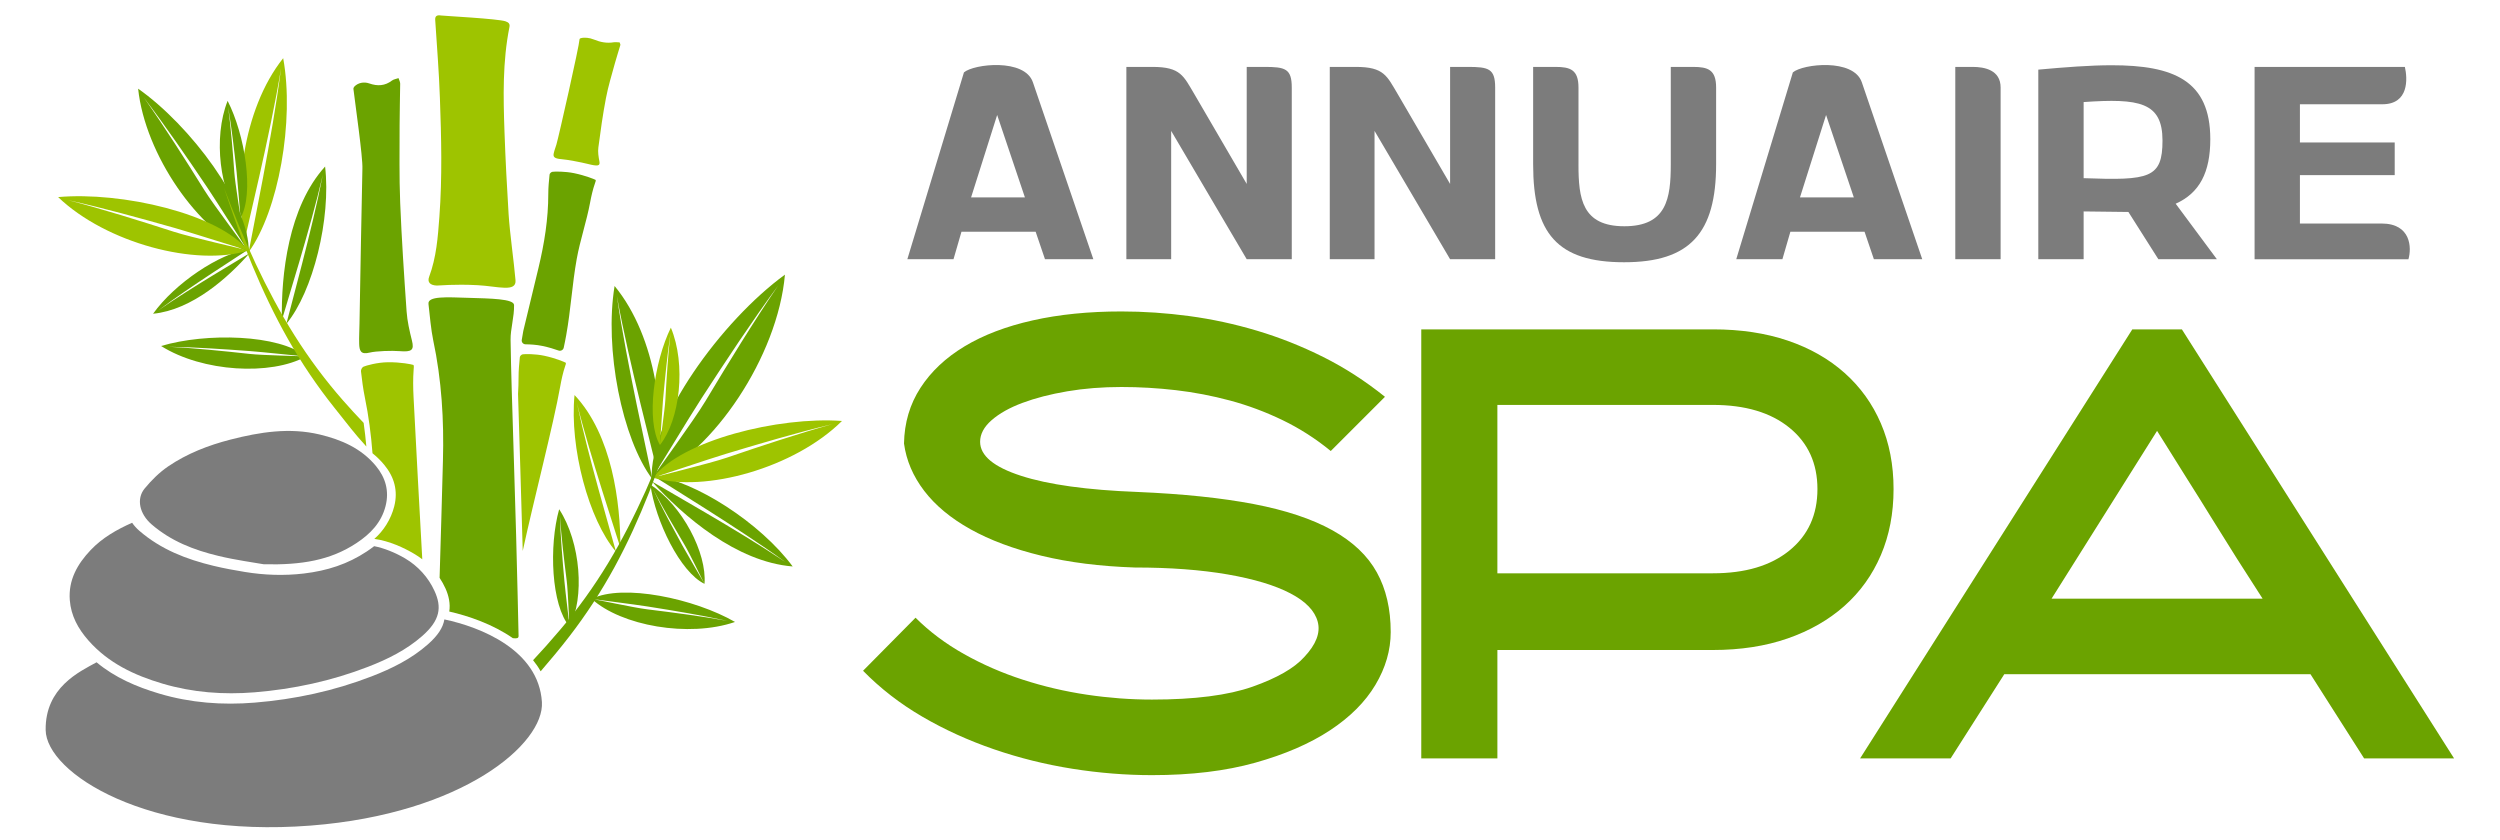 <?xml version="1.0" encoding="utf-8"?>
<!-- Generator: Adobe Illustrator 16.0.0, SVG Export Plug-In . SVG Version: 6.00 Build 0)  -->
<!DOCTYPE svg PUBLIC "-//W3C//DTD SVG 1.1//EN" "http://www.w3.org/Graphics/SVG/1.1/DTD/svg11.dtd">
<svg version="1.1" id="Calque_1" xmlns="http://www.w3.org/2000/svg" xmlns:xlink="http://www.w3.org/1999/xlink" x="0px" y="0px"
	 width="173.5px" height="58.309px" viewBox="0 0 173.5 58.309" enable-background="new 0 0 173.5 58.309" xml:space="preserve">
<path fill="#6BA300" d="M25.151,11.711c0.035-0.811-0.506-4.539-0.623-5.536c-0.006-0.056,0.025-0.128,0.07-0.173
	c0.252-0.257,0.654-0.344,1.028-0.212c0.58,0.205,1.098,0.168,1.576-0.199c0.114-0.088,0.302-0.115,0.455-0.17
	c0.04,0.128,0.116,0.256,0.116,0.385c-0.006,0.953-0.041,1.906-0.04,2.859c0,1.801-0.032,3.604,0.04,5.402
	c0.102,2.517,0.269,5.03,0.445,7.544c0.048,0.682,0.204,1.359,0.372,2.029c0.164,0.658-0.006,0.8-0.866,0.729
	c-0.499-0.042-1.614-0.013-2.082,0.104c-0.599,0.15-0.701-0.125-0.715-0.621c-0.015-0.46,0.017-0.922,0.022-1.382
	C24.965,21.319,25.137,12.026,25.151,11.711z"/>
<path fill="#9EC400" d="M35.776,19.443c0.078,0.867-1.242,0.422-2.624,0.349c-1.66-0.087-2.655,0.032-2.839,0.025
	c-0.474-0.017-0.667-0.241-0.532-0.604c0.507-1.36,0.608-2.762,0.712-4.165c0.204-2.75,0.136-5.5,0.036-8.25
	c-0.063-1.807-0.208-3.612-0.326-5.417c-0.017-0.262,0.112-0.357,0.417-0.305c0.152,0.026,3.949,0.223,4.464,0.403
	c0.228,0.078,0.313,0.187,0.272,0.394c-0.483,2.415-0.429,4.849-0.344,7.281c0.067,1.902,0.167,3.805,0.285,5.706
	C35.382,16.212,35.665,18.131,35.776,19.443z"/>
<path fill="#9EC400" d="M40.222,2.715c0.001-0.025,0.037-0.052,0.081-0.064c0.246-0.069,0.603-0.036,0.908,0.09
	c0.472,0.195,0.922,0.271,1.377,0.194c0.108-0.019,0.273,0.002,0.41,0.005c0.02,0.064,0.07,0.134,0.054,0.191
	c-0.121,0.423-0.265,0.84-0.379,1.264c-0.218,0.8-0.464,1.595-0.618,2.408c-0.218,1.136-0.379,2.283-0.528,3.431
	c-0.042,0.312,0.01,0.641,0.072,0.968c0.063,0.321-0.102,0.354-0.83,0.169c-0.423-0.106-1.384-0.293-1.801-0.325
	c-0.532-0.04-0.586-0.181-0.539-0.404c0.043-0.208,0.127-0.406,0.186-0.611C38.767,9.522,40.202,3.179,40.222,2.715z"/>
<path fill="#6BA300" d="M41.326,12.48c-0.087-0.046-0.697-0.298-1.481-0.461c-0.625-0.129-1.326-0.12-1.499-0.097
	c-0.099,0.013-0.198,0.118-0.206,0.194c-0.046,0.442-0.089,0.886-0.089,1.334c0.002,1.748-0.275,3.45-0.678,5.132
	c-0.347,1.461-0.703,2.921-1.056,4.381c-0.008,0.032-0.061,0.354-0.108,0.629c-0.026,0.159,0.101,0.304,0.268,0.304
	c0.305,0.001,0.744,0.026,1.152,0.111c0.46,0.095,0.859,0.221,1.128,0.318c0.159,0.057,0.332-0.035,0.365-0.194
	c0.063-0.297,0.12-0.567,0.173-0.869c0.317-1.758,0.412-3.522,0.728-5.28c0.235-1.312,0.688-2.617,0.931-3.929
	c0.081-0.434,0.187-0.905,0.336-1.328C41.317,12.646,41.375,12.508,41.326,12.48z"/>
<path fill="#9EC400" d="M39.254,25.169c-0.087-0.049-0.695-0.31-1.478-0.479c-0.623-0.134-1.322-0.125-1.494-0.102
	c-0.098,0.014-0.198,0.124-0.206,0.202c-0.045,0.46-0.089,0.922-0.088,1.388c0,0.388-0.012,0.774-0.036,1.159
	c0.104,3.491,0.218,6.982,0.314,10.474c0.004,0.135,0.008,0.277,0.012,0.425c0.762-3.521,2.132-8.77,2.604-11.43
	c0.081-0.45,0.186-0.942,0.335-1.381C39.246,25.341,39.303,25.198,39.254,25.169z"/>
<path fill="#6BA300" d="M19.856,21.235c0.304-1.007,0.607-2.014,0.903-3.023c0.296-1.008,0.588-2.02,0.866-3.033
	c0.279-1.015,0.544-2.032,0.781-3.057c-0.2,1.032-0.43,2.06-0.673,3.084c-0.242,1.024-0.498,2.045-0.76,3.065
	c-0.26,1.02-0.529,2.038-0.798,3.055c-0.099,0.383-0.201,0.767-0.302,1.15c1.849-2.228,3.11-7.309,2.689-10.918
	c-2.561,2.817-3.057,7.524-3,10.651C19.659,21.883,19.758,21.56,19.856,21.235z"/>
<path fill="#6BA300" d="M16.691,17.952c-0.644,0.387-1.287,0.774-1.928,1.166c-0.639,0.391-1.278,0.786-1.911,1.189
	c-0.632,0.403-1.261,0.814-1.876,1.244c0.601-0.451,1.214-0.885,1.833-1.31c0.619-0.425,1.243-0.843,1.87-1.258
	c0.626-0.414,1.255-0.824,1.885-1.233c0.237-0.154,0.474-0.309,0.711-0.463c-2.045,0.293-5.146,2.377-6.652,4.487
	c2.705-0.264,5.222-2.515,6.689-4.196C17.104,17.703,16.897,17.827,16.691,17.952z"/>
<path fill="#9EC400" d="M17.133,15.991c0.29-1.245,0.578-2.49,0.858-3.738c0.281-1.247,0.554-2.496,0.81-3.747
	c0.258-1.252,0.499-2.507,0.705-3.769c-0.161,1.268-0.359,2.532-0.571,3.793c-0.214,1.262-0.442,2.52-0.678,3.778
	c-0.236,1.257-0.48,2.513-0.726,3.767c-0.092,0.474-0.185,0.947-0.276,1.42c2.067-2.848,3.193-9.111,2.397-13.456
	c-2.884,3.621-3.453,9.587-2.583,12.925C17.161,16.564,17.04,16.393,17.133,15.991z"/>
<path fill="#6BA300" d="M17.322,24.562c-0.935-0.104-1.871-0.202-2.807-0.288c-0.938-0.087-1.875-0.162-2.814-0.209
	c0.941,0.014,1.881,0.056,2.821,0.11c0.939,0.054,1.879,0.119,2.817,0.189c0.939,0.071,3.536,0.35,3.889,0.378
	c-1.839-1.544-6.936-1.663-10.048-0.729c2.882,1.815,7.634,2.069,10.048,0.729C20.929,24.708,18.256,24.666,17.322,24.562z"/>
<path fill="#6BA300" d="M14.167,13.171c-0.675-1.084-1.357-2.166-2.052-3.238c-0.696-1.072-1.405-2.136-2.144-3.179
	c0.775,1.016,1.521,2.056,2.255,3.104c0.732,1.048,1.454,2.105,2.167,3.167c0.714,1.061,2.6,4.069,2.867,4.47
	c0.102-3.263-4.058-8.803-7.674-11.34c0.486,4.603,4.212,9.89,7.674,11.34C17.044,17.144,14.841,14.257,14.167,13.171z"/>
<path fill="#9EC400" d="M12.06,16.083c-1.215-0.393-2.434-0.779-3.657-1.15c-1.223-0.37-2.451-0.727-3.69-1.045
	c1.249,0.275,2.49,0.588,3.726,0.915c1.238,0.328,2.469,0.672,3.701,1.022c1.229,0.35,4.61,1.43,5.074,1.565
	c-2.029-2.558-8.781-4.106-13.18-3.712c3.341,3.202,9.6,4.838,13.18,3.712C16.822,17.261,13.276,16.477,12.06,16.083z"/>
<path fill="#6BA300" d="M16.263,11.981c-0.055-0.762-0.114-1.522-0.182-2.282c-0.07-0.76-0.148-1.519-0.248-2.276
	c0.127,0.753,0.23,1.509,0.327,2.267c0.096,0.758,0.181,1.517,0.264,2.276c0.08,0.76,0.24,2.874,0.269,3.159
	C17.656,13.431,17,9.346,15.797,7c-1.024,2.566-0.528,6.396,0.896,8.126C16.678,14.88,16.318,12.742,16.263,11.981z"/>
<path fill="#9EC400" d="M42.745,37.044c-0.321-1.001-0.642-2.003-0.956-3.007c-0.314-1.003-0.622-2.009-0.918-3.018
	c-0.295-1.009-0.579-2.022-0.832-3.042c0.218,1.029,0.466,2.052,0.725,3.072c0.261,1.02,0.532,2.037,0.812,3.052
	c0.279,1.015,0.565,2.028,0.851,3.041c0.108,0.382,0.216,0.764,0.323,1.145c-1.889-2.195-3.235-7.254-2.877-10.871
	c2.609,2.774,3.187,7.471,3.184,10.599C42.953,37.689,42.849,37.367,42.745,37.044z"/>
<path fill="#6BA300" d="M46.154,33.942c0.938,0.544,1.877,1.086,2.811,1.637c0.935,0.549,1.865,1.104,2.79,1.671
	s1.841,1.145,2.742,1.749c-0.879-0.637-1.776-1.246-2.681-1.846c-0.904-0.599-1.816-1.187-2.731-1.77
	c-0.915-0.583-1.835-1.16-2.753-1.735c-0.347-0.217-0.694-0.434-1.04-0.652c2.961,0.372,7.491,3.305,9.72,6.316
	c-3.913-0.313-7.603-3.504-9.766-5.895C45.548,33.593,45.851,33.768,46.154,33.942z"/>
<path fill="#6BA300" d="M45.376,31.755c-0.311-1.24-0.62-2.481-0.922-3.723c-0.302-1.242-0.596-2.486-0.874-3.733
	c-0.279-1.247-0.542-2.498-0.769-3.756c0.182,1.266,0.4,2.526,0.636,3.784c0.234,1.258,0.485,2.513,0.742,3.765
	c0.259,1.253,0.525,2.504,0.792,3.754c0.099,0.472,0.2,0.944,0.3,1.416c-2.115-2.813-3.349-9.056-2.628-13.414
	c2.945,3.571,3.616,9.527,2.804,12.88C45.358,32.328,45.477,32.155,45.376,31.755z"/>
<path fill="#6BA300" d="M44.908,42.286c0.934,0.114,1.866,0.234,2.798,0.364c0.931,0.131,1.861,0.273,2.787,0.443
	c-0.92-0.202-1.845-0.377-2.771-0.542c-0.927-0.163-1.855-0.315-2.786-0.462c-0.929-0.147-3.521-0.472-3.872-0.525
	c2.146-1.08,7.133-0.024,9.947,1.6c-3.221,1.104-7.904,0.26-9.947-1.6C41.365,41.6,43.974,42.173,44.908,42.286z"/>
<path fill="#6BA300" d="M48.964,27.827c0.812-1.355,1.631-2.705,2.468-4.045c0.836-1.339,1.689-2.669,2.58-3.974
	c-0.938,1.271-1.837,2.573-2.722,3.883c-0.882,1.311-1.749,2.633-2.609,3.959s-3.126,5.083-3.448,5.584
	c-0.193-4.03,4.829-10.963,9.242-14.174c-0.503,5.697-4.995,12.309-9.242,14.174C45.493,32.796,48.153,29.182,48.964,27.827z"/>
<path fill="#9EC400" d="M50.45,31.759c1.209-0.414,2.422-0.821,3.639-1.212c1.217-0.392,2.438-0.769,3.67-1.109
	c-1.243,0.296-2.479,0.63-3.71,0.979c-1.23,0.349-2.457,0.713-3.682,1.084c-1.224,0.371-4.585,1.511-5.047,1.652
	c1.985-2.592,8.709-4.257,13.114-3.938c-3.286,3.259-9.515,5.002-13.114,3.938C45.709,33.019,49.241,32.174,50.45,31.759z"/>
<path fill="#9EC400" d="M46.177,27.73c0.042-0.762,0.088-1.523,0.144-2.285c0.055-0.761,0.121-1.521,0.207-2.28
	c-0.114,0.754-0.205,1.514-0.287,2.272c-0.083,0.759-0.155,1.52-0.225,2.281c-0.067,0.761-0.19,2.876-0.215,3.163
	c-0.991-1.679-0.407-5.773,0.757-8.141c1.068,2.549,0.638,6.387-0.757,8.141C45.813,30.637,46.136,28.492,46.177,27.73z"/>
<path fill="#6BA300" d="M39.331,40.317c-0.097-0.757-0.188-1.515-0.271-2.273c-0.081-0.759-0.154-1.518-0.205-2.279
	c0.023,0.763,0.07,1.525,0.125,2.287c0.056,0.762,0.12,1.522,0.19,2.282c0.069,0.761,0.33,2.864,0.357,3.151
	c-1.275-1.473-1.438-5.606-0.721-8.144c1.51,2.314,1.777,6.167,0.721,8.144C39.496,43.241,39.426,41.074,39.331,40.317z"/>
<path fill="#6BA300" d="M47.505,37.807c-0.374-0.629-0.744-1.26-1.108-1.896c-0.362-0.637-0.718-1.277-1.055-1.927
	c0.313,0.662,0.646,1.315,0.987,1.964c0.341,0.648,0.689,1.293,1.043,1.937c0.354,0.642,1.388,2.393,1.521,2.634
	c-1.688-0.806-3.415-4.381-3.756-6.888c2.215,1.458,3.928,4.745,3.756,6.888C48.773,40.316,47.881,38.437,47.505,37.807z"/>
<path fill="#7C7C7C" d="M18.303,39.16c2.625,0.063,4.636-0.278,6.439-1.471c0.943-0.624,1.721-1.403,2.017-2.57
	c0.265-1.046-0.002-1.973-0.667-2.777c-1.025-1.24-2.411-1.828-3.9-2.186c-2.093-0.501-4.149-0.173-6.195,0.351
	c-1.536,0.395-3.009,0.965-4.329,1.863c-0.607,0.414-1.155,0.958-1.628,1.531c-0.6,0.727-0.348,1.771,0.474,2.485
	c1.351,1.172,2.957,1.79,4.639,2.193C16.356,38.87,17.59,39.032,18.303,39.16z"/>
<path fill="#7C7C7C" d="M28.113,38.753c-0.692-0.408-1.476-0.719-2.146-0.849c-0.168,0.13-0.342,0.255-0.522,0.374
	c-1.313,0.868-2.723,1.329-4.361,1.524c-1.359,0.161-2.737,0.114-4.087-0.108c-0.667-0.11-1.432-0.246-2.186-0.428
	c-1.866-0.448-3.646-1.133-5.145-2.434c-0.195-0.17-0.362-0.356-0.496-0.553c-1.061,0.471-2.066,1.04-2.878,1.895
	c-0.917,0.967-1.554,2.076-1.448,3.475c0.083,1.088,0.58,1.988,1.291,2.796c1.384,1.573,3.188,2.42,5.146,2.999
	c2.09,0.619,4.229,0.778,6.392,0.602c2.7-0.222,5.324-0.786,7.856-1.765c1.37-0.528,2.668-1.171,3.779-2.147
	c1.246-1.097,1.365-1.994,0.846-3.125C29.723,40.065,29.006,39.278,28.113,38.753z"/>
<path fill="#7C7C7C" d="M37.609,48.725c-0.227-3.632-4.277-5.209-6.769-5.738c-0.094,0.566-0.449,1.119-1.148,1.734
	c-1.146,1.009-2.488,1.673-3.902,2.22c-2.616,1.01-5.329,1.594-8.115,1.821c-2.234,0.184-4.446,0.02-6.604-0.62
	c-1.601-0.474-3.102-1.122-4.367-2.177c-0.004,0.002-0.009,0.002-0.013,0.004c-1.161,0.641-3.563,1.735-3.522,4.696
	c0.042,2.961,7.007,7.52,18.4,6.63C32.136,56.47,37.788,51.603,37.609,48.725z"/>
<path fill="#6BA300" d="M44.808,34.066c-0.777,1.728-1.636,3.418-2.614,5.031s-2.078,3.146-3.295,4.58
	c-0.698,0.823-1.282,1.478-1.904,2.141c0.196,0.24,0.374,0.496,0.526,0.77c0.682-0.788,1.35-1.59,1.989-2.418
	c1.172-1.518,2.222-3.132,3.138-4.811c0.916-1.681,1.701-3.423,2.401-5.191c0.698-1.773,1.295-3.579,1.862-5.391
	C46.261,30.562,45.583,32.335,44.808,34.066z"/>
<path fill="#9EC400" d="M28.7,27.542c-0.03-0.605-0.042-1.27,0.006-1.877c0.011-0.118,0.036-0.319-0.026-0.341
	c-0.109-0.037-0.854-0.196-1.766-0.184c-0.728,0.009-1.502,0.227-1.688,0.308c-0.104,0.047-0.186,0.217-0.174,0.321
	c0.071,0.606,0.145,1.213,0.269,1.813c0.264,1.286,0.431,2.578,0.531,3.875c0.292,0.235,0.566,0.502,0.819,0.808
	c0.688,0.833,0.964,1.792,0.69,2.875c-0.226,0.894-0.744,1.707-1.383,2.258c1.073,0.152,2.063,0.623,2.766,1.037
	c0.197,0.115,0.383,0.243,0.563,0.382C29.101,35.058,28.889,31.301,28.7,27.542z"/>
<path fill="#9EC400" d="M25.237,29.348c-0.485-0.507-0.961-1.021-1.422-1.548c-1.242-1.414-2.368-2.926-3.373-4.522
	c-1.007-1.596-1.894-3.271-2.702-4.985c-0.804-1.718-1.513-3.479-2.192-5.254c0.597,1.803,1.225,3.599,1.953,5.358
	c0.732,1.758,1.547,3.486,2.493,5.15c0.943,1.662,2.021,3.258,3.219,4.756c1.05,1.314,1.296,1.676,2.212,2.686
	C25.376,30.442,25.314,29.895,25.237,29.348z"/>
<path fill="#6BA300" d="M30.063,23.604c0.588,2.76,0.755,5.554,0.677,8.37c-0.075,2.709-0.146,5.42-0.232,8.129
	c0.154,0.23,0.29,0.475,0.406,0.729c0.235,0.514,0.351,1.084,0.265,1.608c1.335,0.305,3.025,0.881,4.413,1.849
	c0.277,0.031,0.4,0.012,0.397-0.154c-0.002-0.229-0.106-4.699-0.171-7.029c-0.094-3.379-0.205-6.757-0.306-10.135
	c-0.033-1.131-0.06-2.262-0.078-3.393c-0.012-0.729,0.261-1.6,0.242-2.408c-0.011-0.434-1.634-0.455-3.18-0.501
	c-1.458-0.043-2.85-0.143-2.758,0.44C29.811,21.783,29.921,22.94,30.063,23.604z"/>
<g>
	<g>
		<g>
			<path fill="#7C7C7C" d="M71.874,16.083h-5.148l-0.553,1.907h-3.203l3.928-12.966c0.687-0.591,4.214-0.992,4.786,0.687
				l4.194,12.279h-3.356L71.874,16.083z M67.393,13.7h3.736l-1.926-5.72L67.393,13.7z"/>
			<path fill="#7C7C7C" d="M81.279,9.085v8.905H78.17V4.643h1.812c1.964,0,2.154,0.629,2.917,1.907l3.623,6.216V4.643h1.22
				c1.45,0,1.907,0.115,1.907,1.431V17.99h-3.127L81.279,9.085z"/>
			<path fill="#7C7C7C" d="M95.393,9.085v8.905h-3.107V4.643h1.812c1.964,0,2.153,0.629,2.916,1.907l3.623,6.216V4.643h1.221
				c1.449,0,1.906,0.115,1.906,1.431V17.99h-3.127L95.393,9.085z"/>
			<path fill="#7C7C7C" d="M109.546,11.412c0,2.365,0.247,4.29,3.184,4.29s3.222-1.925,3.222-4.29V4.643h1.545
				c1.029,0,1.602,0.191,1.602,1.431v5.319c0,4.786-1.812,6.807-6.387,6.807c-4.634,0-6.312-2.002-6.312-6.788V4.643h1.544
				c1.03,0,1.603,0.191,1.603,1.431V11.412z"/>
			<path fill="#7C7C7C" d="M129.4,16.083h-5.148l-0.553,1.907h-3.203l3.928-12.966c0.686-0.591,4.214-0.992,4.786,0.687
				l4.194,12.279h-3.356L129.4,16.083z M124.918,13.7h3.737l-1.926-5.72L124.918,13.7z"/>
			<path fill="#7C7C7C" d="M138.843,17.99h-3.146V4.643h1.201c0.82,0,1.945,0.21,1.945,1.431V17.99z"/>
			<path fill="#7C7C7C" d="M147.711,14.711l-3.107-0.038v3.317h-3.146V4.833c1.869-0.172,3.623-0.305,5.091-0.305
				c4.29,0,6.846,1.049,6.846,5.129c0,2.308-0.744,3.737-2.403,4.481l2.86,3.852h-4.062L147.711,14.711z M144.604,12.365
				c4.575,0.171,5.473,0,5.473-2.613c0-2.669-1.621-2.936-5.473-2.669V12.365z"/>
			<path fill="#7C7C7C" d="M156.468,4.643h10.43c0.19,0.82,0.286,2.593-1.563,2.593h-5.721v2.651h6.579v2.269h-6.579v3.356h5.663
				c2.059,0,2.097,1.697,1.868,2.479h-10.677V4.643z"/>
		</g>
	</g>
	<g>
		<g>
			<path fill="#6BA300" d="M79.946,53.795c-1.814,0-3.655-0.148-5.522-0.443c-1.868-0.297-3.683-0.747-5.443-1.352
				s-3.415-1.356-4.962-2.257c-1.548-0.901-2.922-1.965-4.123-3.192l3.643-3.682c0.96,0.961,2.081,1.801,3.361,2.521
				c1.281,0.72,2.642,1.314,4.082,1.78c1.441,0.468,2.922,0.814,4.442,1.041c1.521,0.227,3.028,0.34,4.522,0.34
				c2.962,0,5.289-0.298,6.984-0.896c1.693-0.598,2.888-1.282,3.581-2.053c0.827-0.877,1.141-1.693,0.94-2.45
				c-0.199-0.757-0.834-1.415-1.9-1.973c-1.067-0.558-2.521-0.996-4.362-1.315c-1.841-0.318-3.989-0.479-6.443-0.479
				c-2.401-0.08-4.563-0.353-6.483-0.82c-1.921-0.467-3.563-1.08-4.923-1.841s-2.428-1.647-3.202-2.661
				c-0.773-1.014-1.24-2.107-1.4-3.282c0.026-1.441,0.406-2.728,1.141-3.862c0.733-1.134,1.754-2.094,3.062-2.882
				c1.307-0.787,2.882-1.387,4.723-1.801c1.841-0.414,3.896-0.621,6.163-0.621c1.547,0,3.115,0.107,4.703,0.32
				c1.587,0.214,3.161,0.554,4.722,1.021c1.562,0.467,3.088,1.074,4.583,1.821c1.494,0.748,2.921,1.668,4.282,2.762l-3.762,3.762
				c-1.041-0.854-2.155-1.567-3.342-2.141c-1.188-0.573-2.401-1.026-3.643-1.36c-1.24-0.333-2.495-0.574-3.762-0.721
				c-1.268-0.146-2.528-0.22-3.782-0.22c-1.334,0-2.588,0.1-3.762,0.3c-1.175,0.2-2.208,0.467-3.102,0.801
				c-0.895,0.333-1.607,0.734-2.142,1.2c-0.534,0.467-0.8,0.968-0.8,1.501c0,0.96,0.946,1.748,2.841,2.361
				c1.895,0.614,4.589,0.987,8.085,1.121c3.147,0.134,5.836,0.414,8.064,0.84c2.227,0.428,4.048,1.034,5.463,1.821
				c1.413,0.787,2.44,1.761,3.081,2.922c0.641,1.16,0.961,2.541,0.961,4.142c0,1.255-0.354,2.476-1.061,3.662
				c-0.708,1.188-1.762,2.241-3.162,3.162c-1.4,0.92-3.129,1.667-5.183,2.241C85.055,53.508,82.667,53.795,79.946,53.795z"/>
			<path fill="#6BA300" d="M103.918,52.634h-5.282V22.858h20.25c1.921,0,3.648,0.26,5.183,0.78c1.534,0.521,2.848,1.268,3.942,2.241
				c1.094,0.975,1.935,2.141,2.521,3.502s0.881,2.882,0.881,4.563s-0.294,3.208-0.882,4.582c-0.588,1.375-1.43,2.549-2.525,3.522
				s-2.412,1.728-3.947,2.261c-1.537,0.534-3.268,0.801-5.19,0.801h-14.95V52.634z M103.918,39.787h14.955
				c2.245,0,4.016-0.526,5.312-1.581c1.297-1.054,1.945-2.474,1.945-4.262c0-1.787-0.648-3.208-1.945-4.262
				c-1.296-1.054-3.066-1.581-5.312-1.581h-14.955V39.787z"/>
			<path fill="#6BA300" d="M151.423,22.858l18.89,29.775h-6.243l-3.722-5.843h-21.251l-3.723,5.843h-6.283l18.891-29.775H151.423z
				 M142.378,41.549h14.648c-0.641-0.991-1.241-1.928-1.802-2.812c-0.56-0.884-1.12-1.78-1.681-2.69
				c-0.561-0.911-1.154-1.861-1.781-2.852c-0.627-0.991-1.314-2.088-2.061-3.293L142.378,41.549z"/>
		</g>
	</g>
</g>
</svg>
